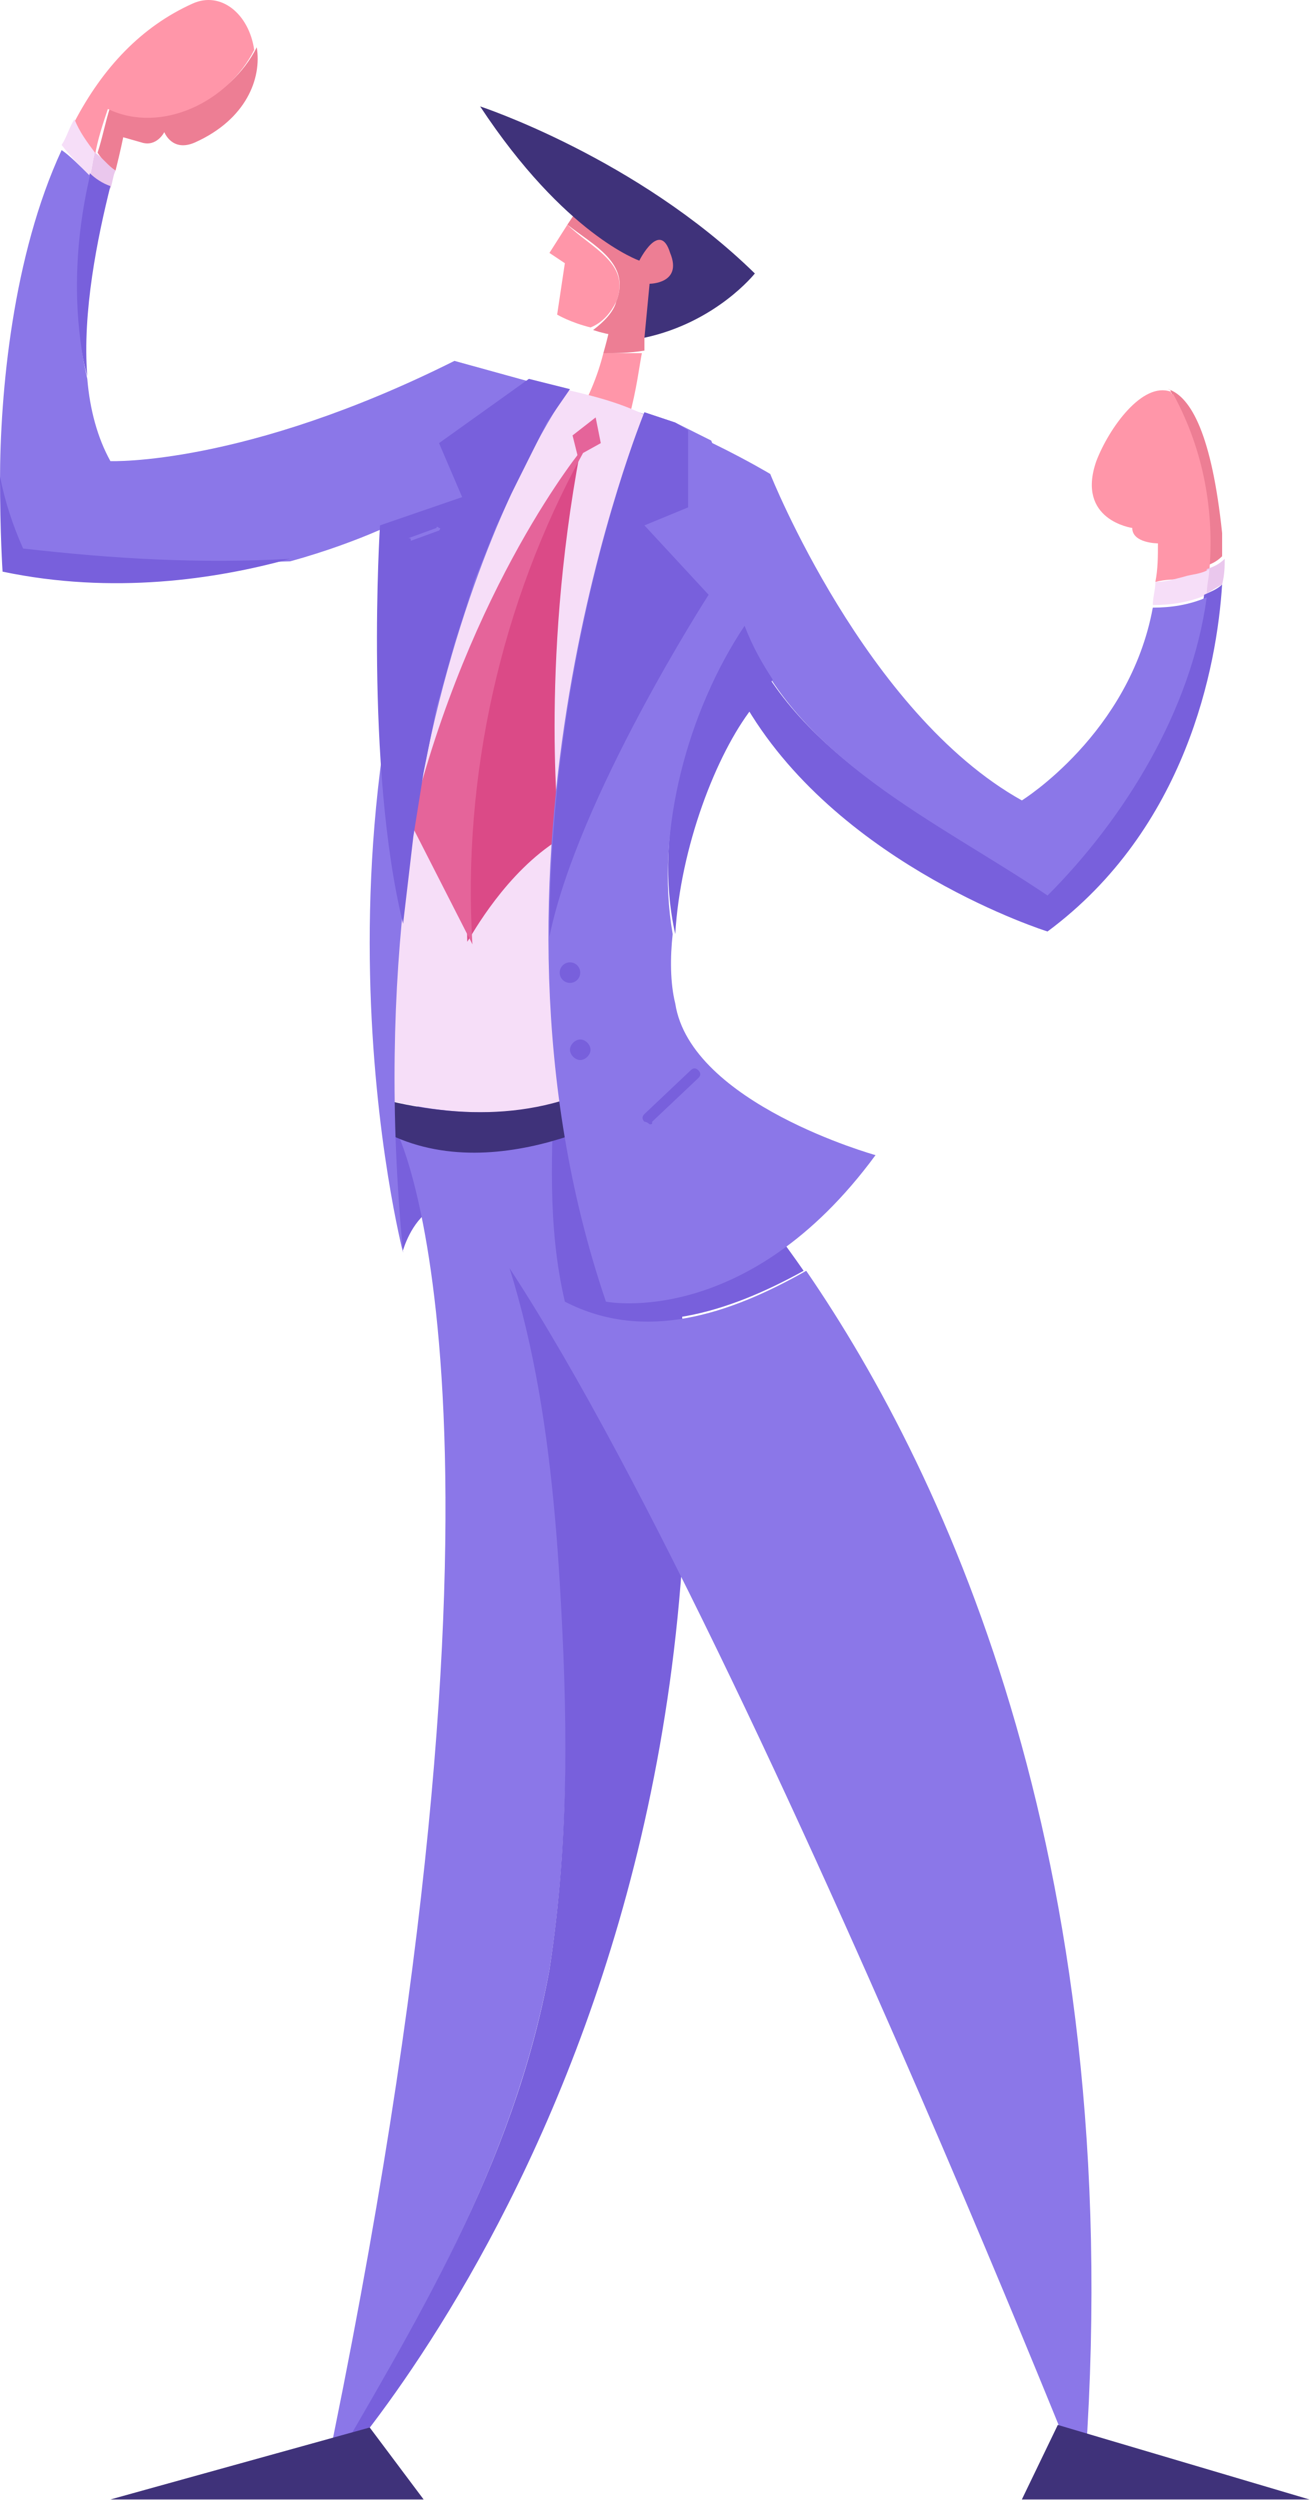 <svg width="267" height="508" viewBox="0 0 267 508" fill="none" xmlns="http://www.w3.org/2000/svg">
<path d="M79.359 225.343C79.359 225.343 79.882 248.327 81.97 254.072C81.97 254.072 83.536 248.327 87.713 245.715L79.359 225.343Z" fill="#7860DC"/>
<path d="M122.693 71.769C123.738 68.113 124.26 65.501 124.26 65.501L131.047 68.113C131.047 68.113 131.047 69.158 131.047 71.247C127.914 71.769 125.304 71.769 122.693 71.769Z" fill="#ED7E94"/>
<path d="M122.694 71.769C125.305 71.769 127.915 71.769 130.526 71.769C130.004 74.381 129.482 79.082 127.915 84.828C124.783 95.275 109.12 96.843 115.907 86.918C119.562 81.694 121.65 75.948 122.694 71.769Z" fill="#FF96A9"/>
<path d="M114.863 53.487L111.73 51.398L115.385 45.652C120.084 50.353 128.438 53.487 125.305 61.322C124.261 63.412 122.695 65.501 120.084 66.546C115.907 65.501 113.297 63.934 113.297 63.934L114.863 53.487Z" fill="#FF96A9"/>
<path d="M125.303 61.322C128.435 53.487 120.604 49.831 115.383 45.652L117.471 42.517C128.957 39.383 140.966 48.263 143.576 52.965C145.665 57.666 131.046 68.635 131.046 68.635C127.391 68.635 123.736 68.113 120.604 67.068C122.692 65.501 124.781 63.412 125.303 61.322Z" fill="#ED7E94"/>
<path d="M130.005 52.965C130.005 52.965 114.864 47.741 97.635 21.623C97.635 21.623 129.483 32.07 153.5 55.576C153.5 55.576 145.668 65.501 131.049 68.635L132.093 57.666C132.093 57.666 138.881 57.666 136.27 51.397C134.182 44.607 130.005 52.965 130.005 52.965Z" fill="#3F327A"/>
<path d="M238.079 79.605C238.079 79.605 238.079 79.082 237.557 79.082C242.256 80.65 246.432 88.485 248.521 108.335C248.521 108.335 248.521 109.902 248.521 113.036C247.477 114.08 246.432 114.603 244.866 115.125C246.432 103.633 244.344 91.097 238.079 79.605Z" fill="#ED7E94"/>
<path d="M234.944 118.259C235.466 115.648 235.466 113.036 235.466 110.424C235.466 110.424 230.245 110.424 230.245 107.29C230.245 107.29 218.759 105.723 222.936 93.709C225.546 86.918 232.334 77.515 238.077 79.605C238.077 79.605 238.077 80.127 238.599 80.127C244.864 91.619 246.953 104.156 245.908 116.17C244.342 116.692 242.254 117.215 240.687 117.737C238.599 117.737 237.033 117.737 234.944 118.259Z" fill="#FF96A9"/>
<path d="M249.044 113.558C249.044 115.125 249.044 116.692 248.522 118.782C247.478 119.304 245.911 120.349 244.867 120.871C244.867 119.304 245.389 117.737 245.389 115.648C246.956 115.125 248 114.603 249.044 113.558Z" fill="#EAC7ED"/>
<path d="M234.948 118.259C237.036 118.259 238.603 117.737 240.691 117.215C242.257 116.692 244.346 116.692 245.912 115.647C245.912 117.215 245.39 118.782 245.39 120.871C241.735 122.438 238.08 122.96 234.426 122.96C234.426 121.393 234.948 119.826 234.948 118.259Z" fill="#F6DEF8"/>
<path d="M52.21 9.609C53.254 15.877 50.122 24.235 39.68 28.936C34.981 31.026 33.414 26.847 33.414 26.847C33.414 26.847 31.848 29.981 28.716 28.936C25.061 27.892 25.061 27.892 25.061 27.892C25.061 27.892 24.539 30.503 23.495 34.682C21.928 33.638 20.884 32.593 19.84 31.026C20.884 27.892 21.406 24.758 22.45 21.623C33.414 26.847 46.989 20.056 52.21 9.609Z" fill="#ED7E94"/>
<path d="M39.159 0.729C44.902 -1.883 50.645 2.818 51.69 10.131C46.469 20.579 32.894 27.369 21.93 22.146C20.886 25.28 19.841 28.414 19.319 31.548C17.231 29.459 16.187 27.369 15.143 24.757C20.886 13.788 28.717 5.43 39.159 0.729Z" fill="#FF96A9"/>
<path d="M23.494 34.682C22.972 35.727 22.972 36.772 22.45 38.339C20.884 37.294 19.84 36.772 18.273 35.727C18.796 34.16 18.796 32.593 19.318 31.026C20.884 32.071 21.928 33.638 23.494 34.682Z" fill="#EAC7ED"/>
<path d="M12.531 29.458C13.575 27.891 14.098 25.802 15.142 24.235C16.186 26.847 17.752 28.936 19.319 31.026C18.796 32.593 18.797 34.16 18.274 35.727C16.186 33.637 14.098 31.548 12.531 29.458Z" fill="#F6DEF8"/>
<path d="M212.493 181.464C228.156 165.271 241.731 143.332 244.863 120.871C245.908 120.349 247.474 119.826 248.518 118.781C247.474 135.497 241.209 168.405 213.015 189.3C213.015 189.3 171.247 176.241 151.929 143.855L144.098 139.153C146.186 134.975 148.274 130.796 150.885 127.139C161.327 153.779 190.043 166.316 212.493 181.464Z" fill="#7860DC"/>
<path d="M17.751 76.471C14.097 62.889 15.141 48.786 18.273 35.204C19.317 36.249 20.884 37.294 22.45 37.816C19.84 48.263 16.707 63.412 17.751 76.471Z" fill="#7860DC"/>
<path d="M18.274 35.727C15.141 49.309 14.619 63.412 17.752 76.993C18.274 83.262 19.84 89.008 22.45 93.709C22.45 93.709 49.6 94.754 92.412 73.337L122.694 81.695C138.357 85.351 156.631 96.321 156.631 96.321C156.631 96.321 175.948 144.9 207.796 162.66C207.796 162.66 229.725 149.079 234.424 123.483C238.078 123.483 241.733 122.961 245.388 121.394C242.255 144.378 228.681 166.317 213.017 181.987C190.567 166.839 161.852 154.302 151.41 127.662C148.799 131.319 146.711 135.498 144.622 139.676L83.536 104.678C83.536 104.678 74.138 109.902 58.998 114.081C40.724 114.603 22.973 114.081 4.699 112.514C2.088 107.813 0.522 102.589 0 97.888C0 79.605 2.611 51.92 12.53 30.504C14.097 31.548 16.185 33.638 18.274 35.727Z" fill="#8B77E8"/>
<path d="M58.998 113.558C43.856 117.737 22.973 120.871 0.522 116.17C0.522 116.17 0 108.335 0 96.843C1.044 102.066 2.611 106.768 4.699 111.469C22.973 113.558 40.724 114.603 58.998 113.558Z" fill="#7860DC"/>
<path d="M111.728 400.333C104.419 439.509 85.101 471.373 65.783 504.804C110.684 290.637 80.924 230.566 80.924 230.566C82.49 226.91 85.101 224.298 87.712 222.731C106.507 251.461 112.25 286.981 114.339 321.457C115.383 347.574 115.905 373.692 111.728 400.333Z" fill="#8B77E8"/>
<path d="M111.729 400.332C115.906 373.17 115.383 347.574 113.817 321.456C111.729 286.981 106.508 251.46 87.19 222.731C102.853 212.284 133.135 222.731 133.135 222.731C165.505 400.855 65.262 505.326 65.262 505.326C84.579 471.895 104.419 440.032 111.729 400.332Z" fill="#7860DC"/>
<path d="M114.342 264.519C111.21 248.849 111.732 233.7 112.254 218.03C120.086 216.462 127.917 217.507 133.138 222.731C133.138 222.731 146.713 234.223 163.42 258.251C148.279 266.609 131.05 272.355 114.342 264.519Z" fill="#7860DC"/>
<path d="M112.776 218.03C112.254 233.7 111.21 248.849 114.865 264.519C131.05 272.877 148.279 267.131 163.942 258.251C192.658 300.04 230.249 380.483 220.329 505.326C220.329 505.326 121.652 257.206 80.928 231.088C80.406 230.566 97.113 220.641 112.776 218.03Z" fill="#8B77E8"/>
<path d="M79.882 223.776C78.316 210.717 76.749 182.509 81.97 156.392C89.28 120.871 112.252 78.56 112.252 78.56C119.562 80.127 125.827 81.694 131.048 84.306L136.791 89.007C136.791 89.007 120.084 162.66 124.783 188.255C126.871 201.314 129.481 210.194 131.048 215.94C115.385 226.91 97.111 227.955 79.882 223.776Z" fill="#F6DEF8"/>
<path d="M130.525 215.418C132.092 220.641 133.136 222.731 133.136 222.731C133.136 222.731 104.42 241.536 80.404 231.088C80.404 231.088 79.882 228.477 79.359 223.775C97.111 227.954 115.384 226.91 130.525 215.418Z" fill="#3F327A"/>
<path d="M117.996 91.619C109.642 136.02 113.819 170.495 113.819 170.495C102.855 177.286 96.068 189.822 95.023 191.389C93.979 157.436 101.289 121.916 117.996 91.619Z" fill="#DB4A87"/>
<path d="M83.537 167.361C95.545 118.782 118.518 91.097 118.518 91.097C118.518 91.619 118.518 91.619 118.518 92.142C101.811 122.438 93.979 157.959 96.067 191.912L83.537 167.361Z" fill="#E5649A"/>
<path d="M151.41 127.14C152.976 130.796 155.065 134.453 157.153 138.109C156.109 139.676 154.543 141.766 152.976 143.855C145.667 153.258 138.357 172.062 137.313 189.823C132.614 168.928 139.924 144.377 151.41 127.14Z" fill="#7860DC"/>
<path d="M131.049 83.784L137.314 85.873L144.624 89.53L161.853 131.841C161.853 131.841 161.853 131.841 157.154 138.109C155.066 134.975 152.978 131.318 151.411 127.14C139.925 144.377 133.138 168.928 136.792 189.823C136.27 194.524 136.27 199.747 137.314 203.926C140.447 224.298 178.038 234.745 178.038 234.745C151.933 270.266 123.218 264.52 123.218 264.52C92.936 175.719 131.049 83.784 131.049 83.784Z" fill="#8B77E8"/>
<path d="M115.386 79.605C115.386 79.605 71.007 140.721 81.972 254.595C81.972 254.595 57.955 162.137 100.245 79.605H115.386Z" fill="#8B77E8"/>
<path d="M107.553 76.993L89.279 90.052L93.978 101.021L77.271 106.767C77.271 106.767 74.138 155.869 81.97 187.733L84.058 169.973L86.147 156.914L88.757 143.855L92.412 130.796L96.589 117.737L100.766 107.29L103.898 100.499L107.553 93.186L111.208 85.873L115.907 79.082L107.553 76.993Z" fill="#7860DC"/>
<path d="M215.104 492.79L266.27 507.938H207.795L215.104 492.79Z" fill="#3F327A"/>
<path d="M75.182 493.312L86.146 507.939H22.449L75.182 493.312Z" fill="#3F327A"/>
<path d="M139.924 87.44V103.111L131.048 106.768L144.101 120.871C144.101 120.871 117.474 162.138 111.73 190.345C111.73 130.796 131.048 83.784 131.048 83.784L137.313 85.873L139.924 87.44Z" fill="#7860DC"/>
<path d="M115.905 199.747C117.058 199.747 117.993 198.812 117.993 197.658C117.993 196.504 117.058 195.568 115.905 195.568C114.751 195.568 113.816 196.504 113.816 197.658C113.816 198.812 114.751 199.747 115.905 199.747Z" fill="#7860DC"/>
<path d="M115.908 213.329C115.908 214.373 116.952 215.418 117.997 215.418C119.041 215.418 120.085 214.373 120.085 213.329C120.085 212.284 119.041 211.239 117.997 211.239C116.952 211.239 115.908 212.284 115.908 213.329Z" fill="#7860DC"/>
<path d="M132.094 228.477C132.616 228.477 132.616 228.477 132.616 227.955L142.014 219.075C142.536 218.552 142.536 218.03 142.014 217.507C141.492 216.985 140.97 216.985 140.448 217.507L131.05 226.388C130.528 226.91 130.528 227.432 131.05 227.955C131.572 227.955 132.094 228.477 132.094 228.477Z" fill="#7860DC"/>
<path d="M83.538 109.902C84.06 109.902 84.06 109.902 83.538 109.902L89.281 107.812C89.281 107.812 89.803 107.29 89.281 107.29C89.281 107.29 88.759 106.768 88.759 107.29L83.016 109.379C83.538 109.379 83.538 109.379 83.538 109.902Z" fill="#8B77E8"/>
<path d="M121.127 84.828L122.171 90.052L117.472 92.664L116.428 88.485L121.127 84.828Z" fill="#E5649A"/>
</svg>
